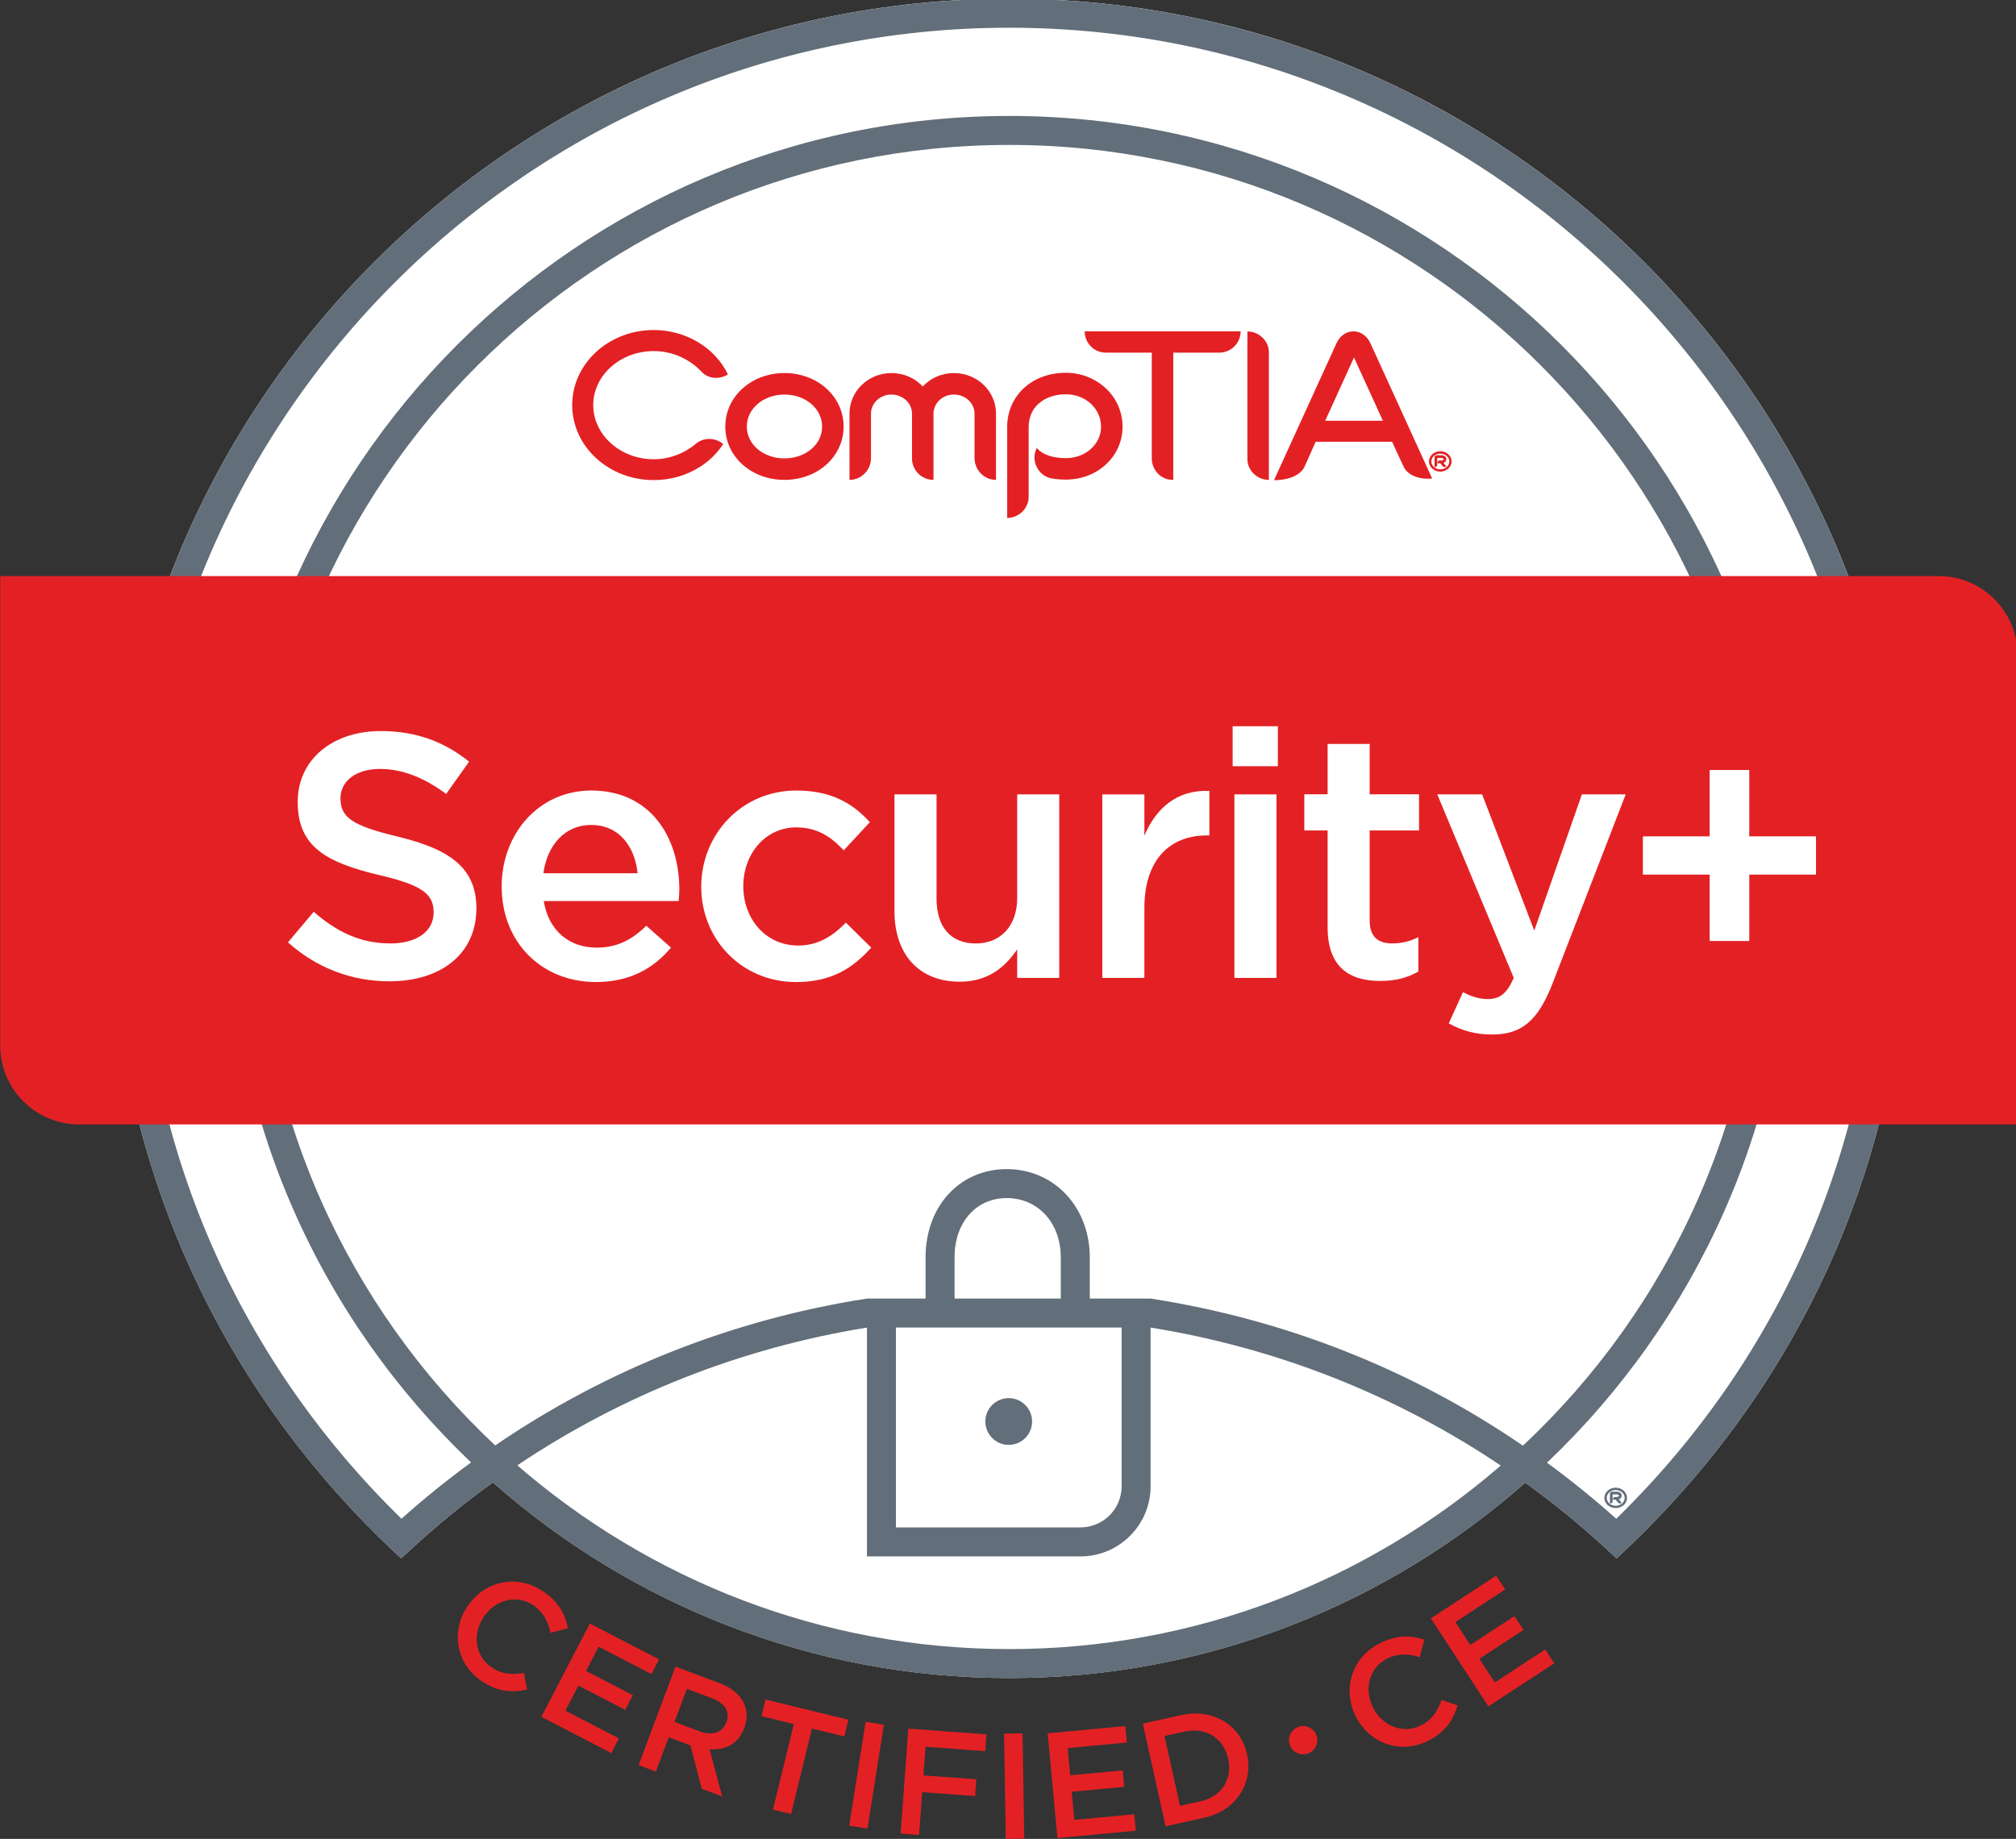<?xml version="1.0" encoding="UTF-8"?>
<svg width="75.59mm" height="68.965mm" version="1.1" viewBox="0 0 75.59 68.965" xmlns="http://www.w3.org/2000/svg" xmlns:cc="http://creativecommons.org/ns#" xmlns:dc="http://purl.org/dc/elements/1.1/" xmlns:rdf="http://www.w3.org/1999/02/22-rdf-syntax-ns#">
 <rect x="0" y="0" width="75.59" height="68.965" fill="#333333" stroke="none"/>
 <g transform="translate(-68.038 -114.35)">
  <g transform="matrix(.353 0 0 -.353 54.788 198.21)">
   <g transform="scale(.1)">
    <g fill="#e32124">
     <path d="m886.59 589.84c-26.891 18.359-32.614 53.012-14.43 79.629 18.008 26.371 52.32 34.441 80.266 15.351 17.008-11.609 23.238-24.558 26.308-39.031l-18.605-4.879c-2.703 11.891-7.461 21.91-18.008 29.11-17.66 12.058-40.352 6.3-52.773-11.899-12.422-18.191-9.719-41.68 7.945-53.75 11.336-7.742 21.734-8.082 34.683-6.09l3.215-17.66c-16.465-3.449-31.332-2.582-48.601 9.219"/>
     <path d="m1067.3 597.09-56.1 29.101-13.382-25.781 49.732-25.801-8.09-15.589-49.728 25.8-13.816-26.629 56.814-29.472-8.08-15.59-74.246 38.512 51.446 99.179 73.53-38.148-8.08-15.582"/>
     <path d="m1131.7 571.35-26.77 10.019-13.15-35.141 26.92-10.07c13.15-4.93 24.1-1.18 28.13 9.578 4.31 11.524-1.53 20.524-15.13 25.614zm-10.93-96.153-12.06 46.121-23.03 8.61-13.66-36.481-18.39 6.883 39.18 104.67 46.65-17.461c24.07-9.008 34.12-27.258 26.45-47.75-6.49-17.34-20.72-23.949-36.89-22.5l13.43-50.199-21.68 8.109"/>
     <path d="m1215.6 448.37-19.23 4.699 22.21 90.871-34.43 8.418 4.32 17.68 88.08-21.527-4.32-17.684-34.42 8.41-22.21-90.867"/>
     <path d="m1314.2 543.27-17.44-110.37-19.4 3.063 17.44 110.37 19.4-3.062"/>
     <path d="m1421.8 515.19-63.36 4.649-2.24-30.41 56.21-4.121-1.31-17.84-56.2 4.133-3.33-45.383-19.59 1.441 8.18 111.45 82.95-6.089-1.31-17.829"/>
     <path d="m1461.5 534.13 1.81-111.74-19.63-0.321-1.82 111.74 19.64 0.32"/>
     <path d="m1572.3 524.35-62.94-5.872 2.7-28.921 55.78 5.203 1.63-17.481-55.78-5.203 2.79-29.879 63.72 5.942 1.63-17.481-83.27-7.762-10.37 111.24 82.48 7.691 1.63-17.48"/>
     <path d="m1633.8 535.99-21.5-4.758 16.41-74.179 21.5 4.75c22.91 5.07 34.46 23.808 29.7 45.308-4.75 21.512-23.2 33.942-46.11 28.879zm20.28-91.636-40.68-9-24.13 109.09 40.67 9c34.29 7.579 63.18-10.711 70.01-41.57 6.83-30.851-11.59-59.941-45.87-67.519"/>
     <path d="m1764.5 512.69c-7.73-2.742-16.38 1.321-19.15 9.149-2.77 7.82 1.42 16.422 9.15 19.148 7.82 2.762 16.48-1.289 19.25-9.109 2.77-7.828-1.42-16.418-9.25-19.188"/>
     <path d="m1891.7 525.92c-29.22-14.391-62.2-2.352-76.45 26.578-14.11 28.648-4.27 62.5 26.09 77.449 18.47 9.11 32.82 8.172 46.93 3.731l-4.9-18.61c-11.68 3.5-22.74 4.282-34.2-1.371-19.19-9.449-25.32-32.051-15.59-51.808 9.73-19.762 31.53-28.961 50.72-19.512 12.32 6.07 17.72 14.961 22.37 27.223l16.95-5.891c-5.09-16.031-13.16-28.551-31.92-37.789"/>
     <path d="m1974.1 686.91-52.9-34.57 15.89-24.32 46.89 30.652 9.61-14.692-46.89-30.652 16.41-25.117 53.57 35.019 9.61-14.699-70.01-45.75-61.11 93.508 69.33 45.32 9.6-14.699"/>
    </g>
    <path d="m1447.3 2377c-526.22 0-954.32-428.11-954.32-954.32 0-264.64 105.82-510.67 297.96-692.78l10.453-9.91 10.583 9.777c27.632 25.532 56.687 49.141 86.878 70.953 146.34-129.2 338.33-207.84 548.44-207.84 209.96 0 401.82 78.539 548.13 207.58 30.04-21.731 58.97-45.258 86.52-70.719l10.58-9.781 10.45 9.922c192.57 182.49 298.63 428.53 298.63 692.8 0 526.21-428.1 954.32-954.31 954.32" fill="#fff"/>
    <path d="m2092.1 762.08c-23.65 21.211-48.24 41.004-73.55 59.57 159.07 151.28 258.54 364.68 258.54 601 0 457.55-372.25 829.8-829.8 829.8-457.56 0-829.82-372.25-829.82-829.8 0-236.19 99.356-449.47 258.26-600.73-25.469-18.652-50.187-38.531-73.926-59.813-179.43 175.21-278.06 409.2-278.06 660.54 0 509.24 414.3 923.54 923.54 923.54 509.23 0 923.53-414.3 923.53-923.54 0-250.99-98.86-484.98-278.72-660.57zm-525.38 203.16v-168.66c0-24.094-19.59-43.691-43.68-43.691h-196.04v212.35zm-64.61 30.782h-112.85v43.8c0 37.07 22.82 62.96 55.49 62.96 33.24 0 57.36-26.48 57.36-62.96zm-853.85 426.63c0 440.58 358.44 799.02 799.03 799.02 440.58 0 799.02-358.44 799.02-799.02 0-229.74-97.59-436.99-253.33-582.89-118.51 81.148-252.99 134.23-395.48 156.26h-64.61v43.8c0 53.43-37.89 93.74-88.14 93.74-49.98 0-86.27-39.42-86.27-93.74v-43.8h-62.26c-142.19-22.122-276.66-75.25-394.88-156.02-155.59 145.88-253.08 353.04-253.08 582.65zm799.03-799.02c-199.63 0-382.24 73.75-522.44 195.22 111.63 74.976 238.19 124.81 371.37 146.35v-243.09h226.82c41.05 0 74.46 33.403 74.46 74.473v168.64c133.31-21.438 260.01-71.309 371.94-146.61-140.16-121.33-322.66-194.98-522.15-194.98zm0 1753.3c-526.22 0-954.32-428.11-954.32-954.32 0-264.64 105.82-510.67 297.96-692.78l10.453-9.91 10.583 9.777c27.632 25.532 56.687 49.141 86.878 70.953 146.34-129.2 338.33-207.84 548.44-207.84 209.96 0 401.82 78.539 548.13 207.58 30.04-21.731 58.97-45.258 86.52-70.719l10.58-9.781 10.45 9.922c192.57 182.49 298.63 428.53 298.63 692.8 0 526.21-428.1 954.32-954.31 954.32" fill="#626e79"/>
    <path d="m1446.8 840.58c13.71 0 24.83 11.121 24.83 24.832s-11.12 24.828-24.83 24.828-24.83-11.117-24.83-24.828 11.12-24.832 24.83-24.832" fill="#626e79"/>
    <g fill="#e32124">
     <path d="m1208.6 1865.8c-35.21 0-62.85 24.74-62.85 56.62 0 31.9 27.64 56.88 62.85 56.88s62.82-24.98 62.82-56.88c0-31.88-27.61-56.62-62.82-56.62m0 90.66c-22.38 0-39.99-15-39.99-34.04s17.61-33.78 39.99-33.78 39.99 14.74 39.99 33.78-17.61 34.04-39.99 34.04"/>
     <path d="m1433.3 1865.8c-12.61 0-22.82 10.45-22.82 23.32v47.11c0 11.19-9.78 20.24-21.91 20.24-11.9 0-21.66-9.05-21.66-20.24v-70.43c-12.63 0-22.85 10.23-22.85 22.84v47.59c0 11.19-9.75 20.24-21.87 20.24-11.92 0-21.69-9.05-21.69-20.24v-47.37c0-12.61-10.2-23.06-22.83-23.06v70.43c0 23.79 19.99 43.07 44.52 43.07 13.29 0 25.21-5.46 33.3-14.28 8.08 8.82 19.99 14.28 33.08 14.28 24.74 0 44.73-19.28 44.73-43.07v-70.43"/>
     <path d="m1507.5 1866.1c-5.96 0-11.67 0.46-16.91 1.67-11.9 3.34-18.8 15.69-15.69 27.61 0.46 1.42 0.94 2.84 1.43 4.04l0.21 0.23c6.43-7.15 16.91-10.72 30.96-10.72 20.95 0 37.35 14.75 37.35 33.33 0 19.28-16.4 34.5-37.35 34.5-19.76 0-39.52-10.94-39.52-34.99v-74c0-12.37-10.45-22.38-22.85-22.38l0.01 96.38c0 33.33 26.19 57.84 62.36 57.84 15.95 0 30.92-5.95 42.34-16.41 11.45-10.72 17.86-25.25 17.86-40.94 0-31.43-26.41-56.16-60.2-56.16"/>
     <path d="m1670.5 2001h-48.9v-135.16h-0.95c-12.13 0-21.9 10.44-21.9 22.82v112.34h-48.91c-12.37 0-22.36 10.22-22.36 22.6h165.63c0-12.38-9.99-22.6-22.61-22.6"/>
     <path d="m1866.1 1880.2-12.14 26.08h-81.15l-11.96-26.84c-5.65-10.79-20.73-13.96-32.26-13.96l66.16 145.04c3.75 8.32 10.4 13.08 18.13 13.08 7.69 0 14.55-4.76 18.31-13.08l65.39-143.28c-12.31-1.17-25.71 2.49-30.48 12.96m-50.64 119.84-32.49-71.39h61.27l-32.72 71.63 3.94-0.24"/>
     <path d="m1120.2 1981c-12.38 13.08-30.46 21.64-50.46 21.64-35.44-0.01-64.25-25.69-64.25-57.34s28.81-57.58 64.25-57.58c16.91 0 32.85 6.42 44.98 16.65 8.34 6.91 20.7 6.42 28.81-0.48-6.2-9.51-14.52-17.84-24.75-24.26-14.53-9.29-31.43-14.05-49.04-14.05-47.82 0-86.612 35.7-86.612 79.72 0 44.03 38.792 79.72 86.612 79.72 34.04 0 64.98-18.56 78.78-47.11-8.81-5.72-20.95-5-28.32 3.09"/>
     <path d="m1905.2 1874.6c-6.63 0-12 4.84-12 10.78s5.37 10.87 12 10.87c6.62 0 12.03-4.93 12.03-10.87s-5.41-10.78-12.03-10.78m0 19.12c-5.27 0-9.49-3.75-9.49-8.34s4.22-8.33 9.49-8.33c5.28 0 9.58 3.74 9.58 8.33s-4.3 8.34-9.58 8.34m4.43-9.36c-0.31-0.2-0.69-0.34-1.1-0.45 0 0 0.73-0.91 3.01-3.62l-0.42-0.36c-0.97-0.78-2.41-0.67-3.21 0.25-2.51 3-2.77 3.36-2.77 3.36h-2.88v0.82c0.12 1.07 1.05 2.01 2.22 2.01h1.4c1 0 1.77 0.18 2.27 0.48 0.44 0.19 0.56 0.5 0.56 0.94 0 0.35 0 1.34-2.83 1.34h-3.93v-7.51c0-1.19-1.03-2.18-2.3-2.18h-0.57v10.43c0.06 1.16 1.02 2.07 2.21 2.13h4.59c5.16 0 5.71-2.94 5.71-4.21 0-1.49-0.76-2.71-1.96-3.43"/>
     <path d="m1700.3 2023.5v-135.58c0-12.14 10.48-22.14 22.85-22.14v135.6c0 12.12-10.49 22.12-22.85 22.12"/>
     <path d="m2434.7 1763.6h-2059.1v-498.9c0-46.12 37.519-83.64 83.64-83.64h2059.1v498.88c0 46.13-37.53 83.66-83.65 83.66"/>
    </g>
    <g fill="#fff">
     <path d="m798.27 1486.7c54.657-13.3 83.09-32.87 83.09-76.07 0-48.74-38.035-77.54-92.32-77.54-39.512 0-76.805 13.65-107.82 41.35l27.328 32.49c24.742-21.42 49.484-33.6 81.605-33.6 28.063 0 45.789 12.93 45.789 32.86 0 18.84-10.339 28.8-58.347 39.88-55.016 13.29-86.035 29.55-86.035 77.55 0 45.05 36.925 75.34 88.254 75.34 37.667 0 67.578-11.45 93.796-32.51l-24.375-34.33c-23.265 17.35-46.523 26.58-70.156 26.58-26.594 0-42.098-13.66-42.098-31.02 0-20.3 11.817-29.17 61.293-40.98"/>
     <path d="m1052.6 1447.9c-2.95 28.8-19.93 51.32-49.48 51.32-27.32 0-46.524-21.05-50.586-51.32zm-43.57-79.03c21.79 0 37.3 8.13 52.81 23.26l26.21-23.26c-18.46-22.16-43.94-36.56-79.76-36.56-56.498 0-100.07 40.99-100.07 101.55 0 56.13 39.512 101.92 95.269 101.92 62.04 0 93.43-48.75 93.43-105.25 0-4.06-0.37-7.75-0.74-12.19h-143.28c5.172-31.75 27.328-49.47 56.129-49.47"/>
     <path d="m1221 1332.3c-57.97 0-100.81 45.42-100.81 101.18 0 55.75 42.84 102.29 101.18 102.29 36.92 0 59.82-13.67 77.92-33.6l-27.7-29.92c-13.66 14.41-28.06 24.37-50.59 24.37-32.5 0-56.13-28.07-56.13-62.4 0-35.08 24.01-63.14 58.35-63.14 21.05 0 36.56 9.97 50.58 24.37l26.96-26.59c-19.2-21.41-41.72-36.56-79.76-36.56"/>
     <path d="m1455.8 1531.7h44.68v-194.97h-44.68v30.29c-12.56-18.48-30.65-34.35-60.93-34.35-43.95 0-69.42 29.54-69.42 74.96v124.07h44.68v-110.77c0-30.29 15.13-47.64 41.73-47.64 25.84 0 43.94 18.1 43.94 48.37v110.04"/>
     <path d="m1590.9 1336.7h-44.68v194.97h44.68v-43.94c12.19 29.17 34.71 49.11 69.05 47.63v-47.27h-2.58c-39.15 0-66.47-25.47-66.47-77.16v-74.23"/>
     <path d="m1686.5 1336.7v194.97h44.69v-194.97zm-1.84 224.89v42.47h48.01v-42.47h-48.01"/>
     <path d="m1830.2 1397.7c0-17.35 8.86-24.36 24-24.36 9.97 0 18.83 2.21 27.7 6.65v-36.55c-11.08-6.28-23.64-9.98-40.25-9.98-32.87 0-56.13 14.4-56.13 57.23v102.66h-24.74v38.4h24.74v53.55h44.68v-53.55h52.43v-38.4h-52.43v-95.65"/>
     <path d="m2024.6 1331.2c-15.51-39.88-32.86-54.64-64.25-54.64-18.84 0-32.5 4.42-46.16 11.81l15.14 33.24c8.12-4.44 16.99-7.39 26.22-7.39 12.56 0 20.31 5.54 27.69 22.52l-81.24 194.97h47.64l55.39-144.75 50.59 144.75h46.53l-77.55-200.51"/>
     <path d="m2191.3 1557.6h42.09v-70.53h70.9v-40.62h-70.9v-70.52h-42.09v70.52h-70.9v40.62h70.9v70.53"/>
    </g>
    <path d="m2091.5 773.46c-6.63 0-12.01 4.84-12.01 10.789 0 5.93 5.38 10.859 12.01 10.859 6.62 0 12.03-4.929 12.03-10.859 0-5.949-5.41-10.781-12.03-10.789m0 19.121c-5.28 0-9.5-3.742-9.5-8.332 0-4.602 4.22-8.34 9.5-8.34s9.57 3.738 9.57 8.34c0 4.59-4.29 8.332-9.57 8.332m4.42-9.352c-0.31-0.199-0.68-0.339-1.09-0.449 0 0 0.72-0.91 3-3.621l-0.42-0.359c-0.96-0.789-2.41-0.68-3.21 0.25-2.51 2.988-2.76 3.359-2.76 3.359h-2.88v0.82c0.11 1.071 1.05 2 2.22 2h1.39c1 0 1.77 0.192 2.27 0.489 0.44 0.191 0.56 0.5 0.56 0.929 0 0.364 0 1.34-2.83 1.34h-3.92v-7.5c0-1.199-1.04-2.187-2.31-2.187h-0.56v10.429c0.05 1.168 1.02 2.079 2.2 2.141h4.59c5.16 0 5.72-2.941 5.72-4.223 0-1.488-0.76-2.707-1.97-3.418" fill="#626e79"/>
   </g>
  </g>
 </g>
</svg>
